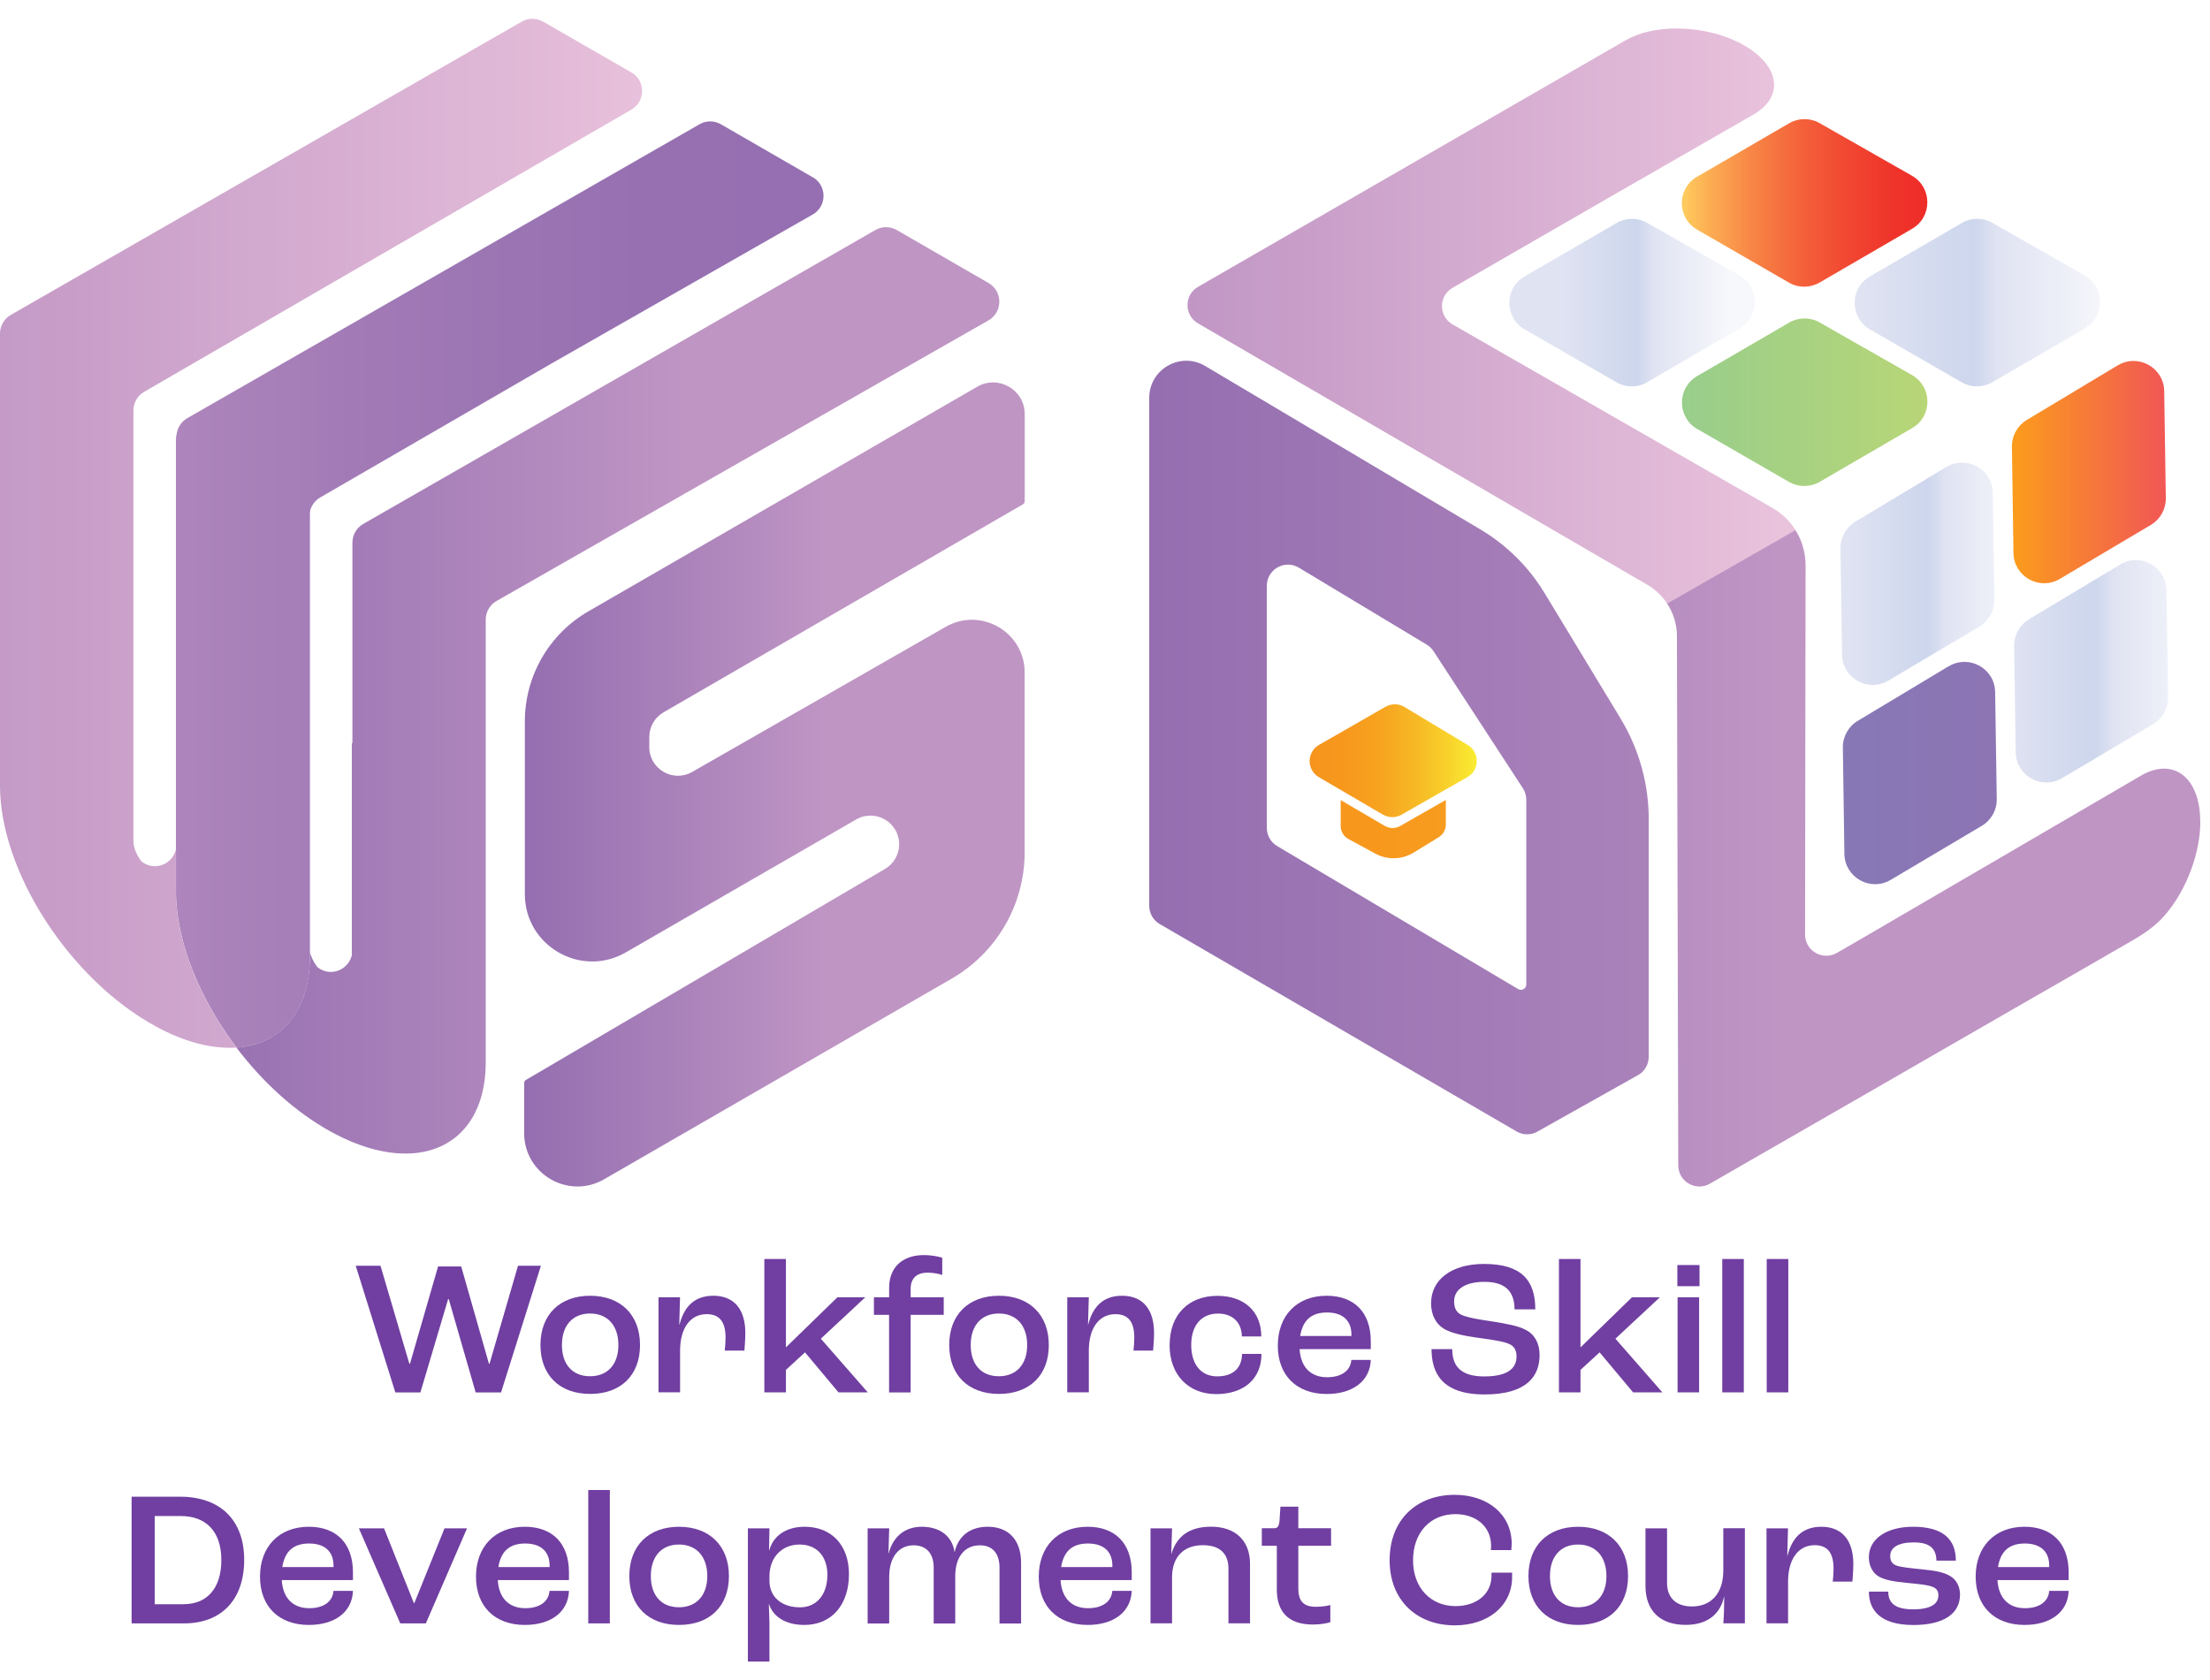 <svg width="71" height="54" viewBox="0 0 71 54" fill="none" xmlns="http://www.w3.org/2000/svg">
<g clip-path="url(#clip0_5264_11147)">
<path d="M26.111 5.697L23.161 3.994C22.947 3.871 22.684 3.869 22.472 3.994L6.017 13.438C5.836 13.542 5.714 13.72 5.681 13.923C5.662 13.984 5.653 14.05 5.653 14.116V28.648C5.653 30.255 6.415 32.102 7.596 33.661C7.626 33.661 7.659 33.661 7.69 33.657C9.054 33.52 9.957 32.48 9.957 30.73V16.513C9.957 16.47 9.962 16.43 9.969 16.39C10.019 16.223 10.129 16.08 10.284 15.988L17.715 11.683L26.109 6.894C26.572 6.631 26.574 5.96 26.111 5.694V5.697Z" fill="url(#paint0_linear_5264_11147)"/>
<path d="M20.282 2.326L17.45 0.696C17.236 0.573 16.974 0.573 16.76 0.696L0.348 10.119C0.134 10.241 0 10.472 0 10.719V25.252C0 28.002 2.228 31.457 4.978 32.97C5.937 33.499 6.834 33.715 7.593 33.664C6.412 32.104 5.65 30.257 5.65 28.651V27.298C5.552 27.736 5.046 27.983 4.632 27.743C4.599 27.724 4.568 27.701 4.54 27.677C4.387 27.475 4.286 27.235 4.286 27.021V13.189C4.286 12.942 4.418 12.714 4.632 12.591L20.284 3.523C20.745 3.257 20.743 2.592 20.284 2.326H20.282Z" fill="url(#paint1_linear_5264_11147)"/>
<path d="M31.761 9.096L28.811 7.393C28.597 7.27 28.334 7.268 28.122 7.393L11.67 16.837C11.456 16.96 11.322 17.19 11.322 17.437V23.887C11.322 23.887 11.31 23.878 11.303 23.876V30.695C11.204 31.133 10.698 31.38 10.284 31.14C10.252 31.121 10.221 31.097 10.193 31.074C10.077 30.921 9.99 30.747 9.955 30.58V30.73C9.955 32.478 9.052 33.52 7.687 33.657C7.657 33.659 7.624 33.659 7.593 33.661C8.433 34.772 9.487 35.738 10.628 36.367C11.628 36.917 12.559 37.133 13.338 37.056C14.702 36.919 15.605 35.88 15.605 34.129V19.912C15.605 19.663 15.739 19.434 15.954 19.312L31.756 10.296C32.22 10.03 32.222 9.362 31.759 9.096H31.761Z" fill="url(#paint2_linear_5264_11147)"/>
<path d="M32.919 21.613C32.919 20.312 31.512 19.498 30.385 20.142L22.237 24.807C21.623 25.158 20.86 24.715 20.86 24.01V23.685C20.86 23.356 21.035 23.052 21.319 22.89L32.867 16.205C32.9 16.186 32.921 16.151 32.921 16.11V13.306C32.921 12.523 32.074 12.036 31.397 12.427L18.906 19.644C17.64 20.375 16.862 21.723 16.862 23.184V28.733C16.862 30.396 18.663 31.438 20.105 30.606L27.506 26.334C28.127 25.976 28.901 26.433 28.887 27.15C28.88 27.47 28.708 27.762 28.433 27.924L16.895 34.706C16.862 34.724 16.84 34.76 16.84 34.8V36.416C16.84 37.733 18.266 38.556 19.407 37.898L30.571 31.452C32.022 30.615 32.919 29.065 32.919 27.388V21.613Z" fill="url(#paint3_linear_5264_11147)"/>
<g filter="url(#filter0_d_5264_11147)">
<path d="M54.523 5.679L57.478 3.962C57.781 3.785 58.155 3.783 58.459 3.957L61.423 5.646C62.081 6.022 62.086 6.97 61.43 7.352L58.456 9.081C58.151 9.257 57.774 9.259 57.471 9.081L54.523 7.38C53.869 7.001 53.867 6.058 54.523 5.677V5.679Z" fill="url(#paint4_linear_5264_11147)"/>
<path d="M54.526 13.785L57.473 15.486C57.779 15.662 58.155 15.662 58.459 15.486L61.432 13.757C62.089 13.376 62.084 12.428 61.425 12.052L58.461 10.363C58.158 10.188 57.784 10.191 57.48 10.367L54.526 12.085C53.872 12.463 53.874 13.409 54.526 13.788V13.785Z" fill="url(#paint5_linear_5264_11147)"/>
<path d="M48.981 10.584L51.929 12.284C52.234 12.461 52.611 12.461 52.914 12.284L55.888 10.555C56.544 10.174 56.539 9.226 55.881 8.85L52.917 7.161C52.613 6.987 52.239 6.989 51.936 7.166L48.981 8.883C48.327 9.262 48.33 10.207 48.981 10.586V10.584Z" fill="url(#paint6_linear_5264_11147)"/>
<path d="M60.072 10.584L63.02 12.284C63.326 12.461 63.702 12.461 64.006 12.284L66.979 10.555C67.635 10.174 67.631 9.226 66.972 8.85L64.008 7.161C63.705 6.987 63.331 6.989 63.027 7.166L60.072 8.883C59.419 9.262 59.421 10.207 60.072 10.586V10.584Z" fill="url(#paint7_linear_5264_11147)"/>
<path d="M62.531 15.006L59.607 16.763C59.306 16.944 59.125 17.271 59.129 17.622L59.179 21.04C59.191 21.795 60.014 22.258 60.665 21.872L63.592 20.137C63.895 19.958 64.079 19.628 64.074 19.276L64.022 15.836C64.01 15.079 63.182 14.618 62.531 15.008V15.006Z" fill="url(#paint8_linear_5264_11147)"/>
<path d="M69.604 18.97C69.593 18.212 68.764 17.751 68.113 18.142L65.187 19.899C64.885 20.08 64.704 20.407 64.709 20.758L64.758 24.175C64.77 24.931 65.594 25.394 66.245 25.008L69.171 23.272C69.475 23.093 69.658 22.764 69.654 22.411L69.602 18.972L69.604 18.97Z" fill="url(#paint9_linear_5264_11147)"/>
<path d="M62.606 21.409L59.682 23.166C59.381 23.348 59.2 23.674 59.205 24.025L59.254 27.443C59.266 28.198 60.089 28.661 60.741 28.276L63.667 26.54C63.971 26.361 64.154 26.032 64.149 25.679L64.097 22.239C64.086 21.482 63.258 21.021 62.606 21.412V21.409Z" fill="url(#paint10_linear_5264_11147)"/>
<path d="M68.038 11.739L65.114 13.496C64.813 13.677 64.632 14.004 64.636 14.354L64.686 17.772C64.697 18.527 65.521 18.991 66.172 18.605L69.099 16.869C69.402 16.69 69.585 16.361 69.581 16.008L69.529 12.569C69.517 11.812 68.689 11.351 68.038 11.741V11.739Z" fill="url(#paint11_linear_5264_11147)"/>
<path d="M56.939 16.321L46.667 10.426C46.213 10.165 46.21 9.509 46.667 9.248L51.734 6.324L56.34 3.677C56.403 3.642 56.462 3.602 56.516 3.562C57.203 3.056 57.142 2.296 56.394 1.701C56.292 1.621 56.182 1.544 56.057 1.471L56.048 1.466C55.911 1.386 55.766 1.315 55.613 1.252C54.512 0.798 53.091 0.796 52.235 1.29L38.49 9.217C38.038 9.478 38.036 10.13 38.49 10.393L52.936 18.8C53.194 18.951 53.406 19.16 53.566 19.403L57.69 17.043C57.506 16.752 57.255 16.502 56.946 16.326L56.939 16.321Z" fill="url(#paint12_linear_5264_11147)"/>
<path d="M70.686 26.38C70.684 25.883 70.573 25.483 70.39 25.199C70.117 24.775 69.68 24.604 69.164 24.756C69.037 24.794 68.908 24.851 68.774 24.931L59.903 30.108L59.012 30.623C58.558 30.884 57.991 30.557 57.991 30.033L58.007 18.168C58.007 17.761 57.892 17.37 57.683 17.036L53.559 19.395C53.759 19.699 53.874 20.056 53.874 20.433L53.917 37.45C53.917 37.972 54.483 38.299 54.935 38.038C55.086 37.951 55.234 37.866 55.384 37.779C55.787 37.546 56.189 37.316 56.593 37.083C57.179 36.746 57.765 36.408 58.353 36.071C59.054 35.669 59.753 35.264 60.454 34.862C61.197 34.434 61.943 34.006 62.686 33.575C63.406 33.161 64.123 32.747 64.843 32.333C65.467 31.974 66.092 31.614 66.716 31.256C67.174 30.99 67.635 30.727 68.094 30.461C68.609 30.165 69.127 29.894 69.524 29.44C69.91 29.003 70.2 28.478 70.399 27.932C70.583 27.426 70.691 26.895 70.689 26.389V26.377L70.686 26.38Z" fill="url(#paint13_linear_5264_11147)"/>
<path d="M52.068 23.096L49.623 19.061C49.113 18.217 48.4 17.511 47.551 17.008L38.72 11.762C37.925 11.289 36.921 11.863 36.921 12.788V29.108C36.921 29.348 37.046 29.569 37.253 29.692L48.715 36.356C48.911 36.474 49.151 36.483 49.355 36.386L52.58 34.575C52.818 34.462 52.968 34.225 52.968 33.961V26.326C52.968 25.187 52.656 24.07 52.065 23.093L52.068 23.096ZM49.035 31.635C49.035 31.696 49.002 31.755 48.948 31.785C48.894 31.816 48.828 31.816 48.774 31.785L41.033 27.191C40.826 27.069 40.699 26.845 40.699 26.605V18.826C40.699 18.297 41.275 17.97 41.729 18.243L45.836 20.715C45.923 20.769 45.999 20.84 46.055 20.927L48.925 25.331C48.998 25.441 49.035 25.57 49.035 25.702V31.635Z" fill="url(#paint14_linear_5264_11147)"/>
<path d="M44.498 26.547L43.072 25.712V26.544C43.072 26.718 43.169 26.881 43.322 26.963L44.182 27.431C44.571 27.643 45.041 27.629 45.417 27.398L46.222 26.904C46.363 26.817 46.45 26.664 46.45 26.497V25.707L44.978 26.547C44.829 26.631 44.646 26.631 44.5 26.544L44.498 26.547Z" fill="url(#paint15_linear_5264_11147)"/>
<path d="M47.156 23.943L45.121 22.719C44.935 22.607 44.702 22.604 44.514 22.712L42.376 23.938C41.976 24.166 41.974 24.742 42.371 24.975L42.637 25.131L44.425 26.177C44.611 26.285 44.839 26.288 45.025 26.182L46.871 25.128L47.142 24.975C47.539 24.75 47.546 24.178 47.154 23.94L47.156 23.943Z" fill="url(#paint16_linear_5264_11147)"/>
</g>
<path d="M11.425 40.676H12.224L13.151 43.825H13.171L14.074 40.7H14.817L15.708 43.825H15.727L16.642 40.676H17.378L16.097 44.748H15.282L14.417 41.748H14.397L13.506 44.748H12.701L11.428 40.676H11.425Z" fill="#703FA1"/>
<path d="M17.363 43.224C17.363 42.247 17.986 41.64 18.959 41.64C19.932 41.64 20.562 42.247 20.562 43.224C20.562 44.201 19.938 44.795 18.959 44.795C17.98 44.795 17.363 44.195 17.363 43.224ZM19.867 43.224C19.867 42.6 19.521 42.211 18.957 42.211C18.393 42.211 18.053 42.6 18.053 43.224C18.053 43.848 18.393 44.227 18.957 44.227C19.521 44.227 19.867 43.844 19.867 43.224Z" fill="#703FA1"/>
<path d="M21.154 41.69H21.847L21.823 42.568H21.83C21.972 42.017 22.288 41.64 22.919 41.64C23.581 41.64 23.945 42.073 23.945 42.835C23.945 43.026 23.926 43.274 23.915 43.403H23.284C23.297 43.284 23.31 43.132 23.31 42.987C23.31 42.473 23.112 42.232 22.703 42.232C22.178 42.232 21.849 42.678 21.849 43.407V44.743H21.156V41.688L21.154 41.69Z" fill="#703FA1"/>
<path d="M24.556 40.459H25.249V43.293H25.255L26.902 41.69H27.799L26.37 43.02L27.879 44.745H26.938L25.862 43.459L25.249 44.023V44.745H24.556V40.459Z" fill="#703FA1"/>
<path d="M28.565 42.254H28.076V41.69H28.565V41.386C28.565 40.706 29.017 40.334 29.677 40.334C29.949 40.334 30.172 40.384 30.271 40.42V40.971C30.172 40.941 30.011 40.898 29.8 40.898C29.447 40.898 29.256 41.083 29.256 41.417V41.69H30.319V42.254H29.256V44.748H28.563V42.254H28.565Z" fill="#703FA1"/>
<path d="M30.495 43.224C30.495 42.247 31.119 41.64 32.092 41.64C33.065 41.64 33.695 42.247 33.695 43.224C33.695 44.201 33.071 44.795 32.092 44.795C31.113 44.795 30.495 44.195 30.495 43.224ZM33 43.224C33 42.6 32.654 42.211 32.09 42.211C31.526 42.211 31.186 42.6 31.186 43.224C31.186 43.848 31.526 44.227 32.09 44.227C32.654 44.227 33 43.844 33 43.224Z" fill="#703FA1"/>
<path d="M34.287 41.69H34.98L34.954 42.568H34.96C35.102 42.017 35.419 41.64 36.049 41.64C36.712 41.64 37.076 42.073 37.076 42.835C37.076 43.026 37.056 43.274 37.045 43.403H36.415C36.428 43.284 36.441 43.132 36.441 42.987C36.441 42.473 36.243 42.232 35.834 42.232C35.309 42.232 34.98 42.678 34.98 43.407V44.743H34.287V41.688V41.69Z" fill="#703FA1"/>
<path d="M37.577 43.22C37.577 42.243 38.19 41.643 39.111 41.643C39.965 41.643 40.521 42.138 40.521 42.949H39.897C39.89 42.49 39.593 42.213 39.131 42.213C38.599 42.213 38.27 42.589 38.27 43.222C38.27 43.855 38.593 44.231 39.105 44.231C39.617 44.231 39.897 43.96 39.903 43.508H40.527C40.527 44.324 39.946 44.801 39.072 44.801C38.199 44.801 37.575 44.201 37.575 43.224L37.577 43.22Z" fill="#703FA1"/>
<path d="M44.041 43.355H41.752C41.788 43.943 42.117 44.259 42.636 44.259C43.081 44.259 43.385 44.061 43.415 43.702H44.039C44.015 44.382 43.458 44.797 42.623 44.797C41.659 44.797 41.052 44.203 41.052 43.243C41.052 42.284 41.659 41.64 42.623 41.64C43.488 41.64 44.039 42.155 44.039 43.106V43.353L44.041 43.355ZM43.417 42.891C43.417 42.432 43.133 42.178 42.632 42.178C42.13 42.178 41.853 42.426 41.771 42.934H43.417V42.891Z" fill="#703FA1"/>
<path d="M45.989 43.355H46.656C46.656 43.876 46.903 44.233 47.682 44.233C48.511 44.233 48.721 43.923 48.721 43.59C48.721 43.368 48.629 43.237 48.437 43.17C48.233 43.091 47.794 43.035 47.441 42.985C47.032 42.929 46.6 42.837 46.378 42.695C46.131 42.54 45.976 42.262 45.976 41.879C45.976 41.137 46.613 40.618 47.678 40.618C48.885 40.618 49.324 41.15 49.324 42.077H48.657C48.657 41.477 48.33 41.193 47.693 41.193C47.056 41.193 46.716 41.447 46.716 41.817C46.716 42.045 46.795 42.183 46.957 42.256C47.136 42.342 47.594 42.417 47.947 42.467C48.373 42.536 48.769 42.602 49.023 42.74C49.3 42.882 49.462 43.166 49.462 43.545C49.462 44.201 49.079 44.812 47.693 44.812C46.307 44.812 45.991 44.1 45.991 43.358L45.989 43.355Z" fill="#703FA1"/>
<path d="M50.084 40.459H50.776V43.293H50.783L52.429 41.69H53.326L51.898 43.02L53.406 44.745H52.466L51.39 43.459L50.776 44.023V44.745H50.084V40.459Z" fill="#703FA1"/>
<path d="M53.888 40.653H54.6V41.333H53.888V40.653ZM53.895 41.69H54.587V44.745H53.895V41.69Z" fill="#703FA1"/>
<path d="M55.33 40.459H56.023V44.745H55.33V40.459Z" fill="#703FA1"/>
<path d="M56.759 40.459H57.452V44.745H56.759V40.459Z" fill="#703FA1"/>
<path d="M4.228 48.098H5.785C7.059 48.098 7.845 48.834 7.845 50.127C7.845 51.421 7.102 52.169 5.915 52.169H4.228V48.098ZM5.904 51.552C6.633 51.552 7.111 51.063 7.111 50.13C7.111 49.196 6.597 48.72 5.818 48.72H4.97V51.554H5.904V51.552Z" fill="#703FA1"/>
<path d="M11.342 50.777H9.052C9.089 51.365 9.418 51.681 9.936 51.681C10.382 51.681 10.685 51.483 10.715 51.124H11.339C11.316 51.804 10.758 52.219 9.923 52.219C8.959 52.219 8.353 51.625 8.353 50.667C8.353 49.71 8.959 49.064 9.923 49.064C10.789 49.064 11.339 49.579 11.339 50.53V50.777H11.342ZM10.715 50.315C10.715 49.856 10.431 49.602 9.93 49.602C9.429 49.602 9.151 49.85 9.069 50.358H10.715V50.315Z" fill="#703FA1"/>
<path d="M11.527 49.114H12.338L13.298 51.52H13.31L14.281 49.114H15.004L13.681 52.169H12.859L11.529 49.114H11.527Z" fill="#703FA1"/>
<path d="M18.281 50.777H15.992C16.028 51.365 16.358 51.681 16.876 51.681C17.322 51.681 17.625 51.483 17.655 51.124H18.279C18.256 51.804 17.698 52.219 16.863 52.219C15.899 52.219 15.292 51.625 15.292 50.667C15.292 49.71 15.899 49.064 16.863 49.064C17.728 49.064 18.279 49.579 18.279 50.53V50.777H18.281ZM17.657 50.315C17.657 49.856 17.373 49.602 16.872 49.602C16.37 49.602 16.093 49.85 16.011 50.358H17.657V50.315Z" fill="#703FA1"/>
<path d="M18.899 47.883H19.592V52.169H18.899V47.883Z" fill="#703FA1"/>
<path d="M20.218 50.648C20.218 49.671 20.842 49.064 21.815 49.064C22.787 49.064 23.418 49.671 23.418 50.648C23.418 51.625 22.794 52.219 21.815 52.219C20.835 52.219 20.218 51.618 20.218 50.648ZM22.723 50.648C22.723 50.024 22.376 49.635 21.812 49.635C21.249 49.635 20.909 50.024 20.909 50.648C20.909 51.272 21.249 51.651 21.812 51.651C22.376 51.651 22.723 51.268 22.723 50.648Z" fill="#703FA1"/>
<path d="M24.027 49.114H24.72L24.707 49.826H24.713C24.838 49.361 25.245 49.064 25.852 49.064C26.723 49.064 27.274 49.665 27.274 50.586C27.274 51.575 26.717 52.219 25.839 52.219C25.232 52.219 24.836 51.948 24.707 51.552H24.7C24.707 51.756 24.72 52.073 24.72 52.195V53.396H24.027V49.114ZM26.581 50.605C26.581 50.018 26.241 49.635 25.69 49.635C25.139 49.635 24.73 50.024 24.72 50.637V50.799C24.72 51.319 25.109 51.653 25.703 51.653C26.235 51.653 26.581 51.244 26.581 50.607V50.605Z" fill="#703FA1"/>
<path d="M27.874 49.114H28.567L28.544 49.919H28.55C28.686 49.394 29.058 49.064 29.613 49.064C30.207 49.064 30.59 49.374 30.665 49.869H30.672C30.784 49.374 31.154 49.064 31.735 49.064C32.415 49.064 32.804 49.503 32.804 50.222V52.172H32.111V50.377C32.111 49.931 31.894 49.66 31.481 49.66C30.999 49.66 30.689 50.02 30.689 50.657V52.172H29.996V50.366C29.996 49.934 29.768 49.66 29.353 49.66C28.884 49.66 28.567 50.026 28.567 50.68V52.172H27.874V49.114Z" fill="#703FA1"/>
<path d="M36.361 50.777H34.072C34.108 51.365 34.437 51.681 34.956 51.681C35.401 51.681 35.705 51.483 35.735 51.124H36.359C36.333 51.804 35.778 52.219 34.943 52.219C33.979 52.219 33.372 51.625 33.372 50.667C33.372 49.71 33.979 49.064 34.943 49.064C35.808 49.064 36.359 49.579 36.359 50.53V50.777H36.361ZM35.737 50.315C35.737 49.856 35.453 49.602 34.952 49.602C34.45 49.602 34.173 49.85 34.091 50.358H35.737V50.315Z" fill="#703FA1"/>
<path d="M36.962 49.114H37.654L37.629 49.929H37.635C37.803 49.379 38.199 49.062 38.909 49.062C39.681 49.062 40.159 49.501 40.159 50.256V52.167H39.466V50.411C39.466 49.929 39.193 49.656 38.644 49.656C38.038 49.656 37.654 50.022 37.654 50.689V52.167H36.962V49.112V49.114Z" fill="#703FA1"/>
<path d="M41.02 51.081V49.675H40.538V49.112H40.927C41.046 49.112 41.089 49.049 41.106 48.877L41.136 48.419H41.711V49.112H42.763V49.675H41.711V51.042C41.711 51.438 41.859 51.636 42.281 51.636C42.453 51.636 42.651 51.606 42.739 51.58V52.131C42.647 52.161 42.436 52.206 42.182 52.206C41.347 52.206 41.02 51.754 41.02 51.081Z" fill="#703FA1"/>
<path d="M44.644 50.14C44.644 48.84 45.509 48.038 46.735 48.038C47.805 48.038 48.566 48.675 48.566 49.615C48.566 49.658 48.56 49.74 48.554 49.813H47.897C47.904 49.757 47.904 49.708 47.904 49.678C47.904 49.053 47.415 48.658 46.759 48.658C45.967 48.658 45.397 49.232 45.397 50.142C45.397 51.053 45.991 51.614 46.759 51.614C47.439 51.614 47.917 51.225 47.917 50.637V50.538H48.579V50.68C48.579 51.601 47.813 52.232 46.735 52.232C45.524 52.232 44.644 51.434 44.644 50.14Z" fill="#703FA1"/>
<path d="M49.104 50.648C49.104 49.671 49.728 49.064 50.701 49.064C51.674 49.064 52.304 49.671 52.304 50.648C52.304 51.625 51.68 52.219 50.701 52.219C49.722 52.219 49.104 51.618 49.104 50.648ZM51.609 50.648C51.609 50.024 51.263 49.635 50.699 49.635C50.135 49.635 49.795 50.024 49.795 50.648C49.795 51.272 50.135 51.651 50.699 51.651C51.263 51.651 51.609 51.268 51.609 50.648Z" fill="#703FA1"/>
<path d="M52.864 50.969V49.114H53.557V50.87C53.557 51.352 53.854 51.625 54.355 51.625C54.972 51.625 55.364 51.21 55.364 50.467V49.112H56.057V52.167H55.364C55.383 51.963 55.394 51.636 55.394 51.313H55.388C55.259 51.894 54.831 52.217 54.151 52.217C53.352 52.217 52.864 51.778 52.864 50.967V50.969Z" fill="#703FA1"/>
<path d="M56.75 49.114H57.443L57.419 49.992H57.426C57.568 49.441 57.884 49.064 58.514 49.064C59.177 49.064 59.541 49.497 59.541 50.259C59.541 50.45 59.522 50.698 59.511 50.827H58.88C58.893 50.708 58.906 50.556 58.906 50.411C58.906 49.897 58.708 49.656 58.299 49.656C57.774 49.656 57.445 50.102 57.445 50.831V52.167H56.752V49.112L56.75 49.114Z" fill="#703FA1"/>
<path d="M60.04 51.149H60.664C60.664 51.502 60.869 51.718 61.462 51.718C62.026 51.718 62.274 51.545 62.274 51.266C62.274 51.147 62.231 51.042 62.069 50.988C61.921 50.932 61.63 50.902 61.29 50.87C60.815 50.827 60.492 50.764 60.307 50.629C60.139 50.504 60.04 50.282 60.04 50.048C60.04 49.434 60.634 49.064 61.462 49.064C62.416 49.064 62.835 49.46 62.835 50.153H62.211C62.205 49.757 61.988 49.566 61.482 49.566C60.976 49.566 60.727 49.738 60.727 49.998C60.727 50.127 60.757 50.252 60.938 50.315C61.086 50.364 61.377 50.394 61.749 50.433C62.181 50.476 62.429 50.519 62.646 50.644C62.85 50.756 62.969 50.99 62.969 51.238C62.969 51.857 62.448 52.221 61.471 52.221C60.419 52.221 60.042 51.752 60.042 51.152L60.04 51.149Z" fill="#703FA1"/>
<path d="M66.461 50.777H64.172C64.208 51.365 64.537 51.681 65.056 51.681C65.502 51.681 65.805 51.483 65.835 51.124H66.459C66.436 51.804 65.878 52.219 65.043 52.219C64.079 52.219 63.472 51.625 63.472 50.667C63.472 49.71 64.079 49.064 65.043 49.064C65.908 49.064 66.459 49.579 66.459 50.53V50.777H66.461ZM65.835 50.315C65.835 49.856 65.551 49.602 65.05 49.602C64.548 49.602 64.271 49.85 64.189 50.358H65.835V50.315Z" fill="#703FA1"/>
</g>
<defs>
<filter id="filter0_d_5264_11147" x="36.168" y="0.162" width="35.274" height="38.72" filterUnits="userSpaceOnUse" color-interpolation-filters="sRGB">
<feFlood flood-opacity="0" result="BackgroundImageFix"/>
<feColorMatrix in="SourceAlpha" type="matrix" values="0 0 0 0 0 0 0 0 0 0 0 0 0 0 0 0 0 0 127 0" result="hardAlpha"/>
<feOffset/>
<feGaussianBlur stdDeviation="0.376"/>
<feColorMatrix type="matrix" values="0 0 0 0 0 0 0 0 0 0 0 0 0 0 0 0 0 0 0.2 0"/>
<feBlend mode="normal" in2="BackgroundImageFix" result="effect1_dropShadow_5264_11147"/>
<feBlend mode="normal" in="SourceGraphic" in2="effect1_dropShadow_5264_11147" result="shape"/>
</filter>
<linearGradient id="paint0_linear_5264_11147" x1="-0.004" y1="19.369" x2="42.218" y2="19.369" gradientUnits="userSpaceOnUse">
<stop stop-color="#BF95C4"/>
<stop offset="0.11" stop-color="#B087BD"/>
<stop offset="0.29" stop-color="#A079B5"/>
<stop offset="0.49" stop-color="#9670B1"/>
<stop offset="0.77" stop-color="#946EB0"/>
</linearGradient>
<linearGradient id="paint1_linear_5264_11147" x1="-3.72" y1="19.365" x2="38.497" y2="19.365" gradientUnits="userSpaceOnUse">
<stop stop-color="#BE93C3"/>
<stop offset="0.6" stop-color="#E9C2DC"/>
</linearGradient>
<linearGradient id="paint2_linear_5264_11147" x1="5.796" y1="22.813" x2="32.923" y2="22.813" gradientUnits="userSpaceOnUse">
<stop stop-color="#946EB0"/>
<stop offset="0.6" stop-color="#BF95C4"/>
</linearGradient>
<linearGradient id="paint3_linear_5264_11147" x1="16.838" y1="25.209" x2="32.919" y2="25.209" gradientUnits="userSpaceOnUse">
<stop stop-color="#946EB0"/>
<stop offset="0.6" stop-color="#BF95C4"/>
</linearGradient>
<linearGradient id="paint4_linear_5264_11147" x1="53.919" y1="19.524" x2="64.034" y2="19.524" gradientUnits="userSpaceOnUse">
<stop offset="0.02" stop-color="#FFCA5D"/>
<stop offset="0.1" stop-color="#FCAD53"/>
<stop offset="0.24" stop-color="#F78445"/>
<stop offset="0.39" stop-color="#F4613A"/>
<stop offset="0.54" stop-color="#F14731"/>
<stop offset="0.68" stop-color="#EF342B"/>
<stop offset="0.84" stop-color="#EE2827"/>
<stop offset="1" stop-color="#EE2526"/>
</linearGradient>
<linearGradient id="paint5_linear_5264_11147" x1="36.912" y1="19.511" x2="70.688" y2="19.511" gradientUnits="userSpaceOnUse">
<stop offset="0.02" stop-color="#55BCB6"/>
<stop offset="1" stop-color="#DCDF60"/>
</linearGradient>
<linearGradient id="paint6_linear_5264_11147" x1="50.155" y1="19.511" x2="55.566" y2="19.511" gradientUnits="userSpaceOnUse">
<stop stop-color="#E0E3F2"/>
<stop offset="0.45" stop-color="#CDD6ED"/>
<stop offset="0.55" stop-color="#E0E3F2"/>
<stop offset="1" stop-color="#F7F8FC"/>
</linearGradient>
<linearGradient id="paint7_linear_5264_11147" x1="59.8" y1="-9.919" x2="67.798" y2="-9.919" gradientUnits="userSpaceOnUse">
<stop stop-color="#E0E3F2"/>
<stop offset="0.45" stop-color="#CDD6ED"/>
<stop offset="0.55" stop-color="#E0E3F2"/>
<stop offset="1" stop-color="#F7F8FC"/>
</linearGradient>
<linearGradient id="paint8_linear_5264_11147" x1="59.329" y1="19.506" x2="65.093" y2="19.506" gradientUnits="userSpaceOnUse">
<stop stop-color="#E0E3F2"/>
<stop offset="0.45" stop-color="#CDD6ED"/>
<stop offset="0.55" stop-color="#E0E3F2"/>
<stop offset="1" stop-color="#F7F8FC"/>
</linearGradient>
<linearGradient id="paint9_linear_5264_11147" x1="64.505" y1="19.512" x2="70.704" y2="19.512" gradientUnits="userSpaceOnUse">
<stop stop-color="#E0E3F2"/>
<stop offset="0.45" stop-color="#CDD6ED"/>
<stop offset="0.55" stop-color="#E0E3F2"/>
<stop offset="1" stop-color="#F7F8FC"/>
</linearGradient>
<linearGradient id="paint10_linear_5264_11147" x1="36.922" y1="19.518" x2="70.672" y2="19.518" gradientUnits="userSpaceOnUse">
<stop offset="0.02" stop-color="#6A8ABE"/>
<stop offset="1" stop-color="#966FB1"/>
</linearGradient>
<linearGradient id="paint11_linear_5264_11147" x1="62.682" y1="18.08" x2="70.573" y2="18.08" gradientUnits="userSpaceOnUse">
<stop offset="0.02" stop-color="#FFB607"/>
<stop offset="1" stop-color="#EF4861"/>
</linearGradient>
<linearGradient id="paint12_linear_5264_11147" x1="36.914" y1="19.516" x2="70.677" y2="19.516" gradientUnits="userSpaceOnUse">
<stop stop-color="#BE93C3"/>
<stop offset="0.6" stop-color="#E9C2DC"/>
</linearGradient>
<linearGradient id="paint13_linear_5264_11147" x1="36.921" y1="19.524" x2="70.684" y2="19.524" gradientUnits="userSpaceOnUse">
<stop stop-color="#946EB0"/>
<stop offset="0.6" stop-color="#BF95C4"/>
</linearGradient>
<linearGradient id="paint14_linear_5264_11147" x1="36.921" y1="19.526" x2="70.689" y2="19.526" gradientUnits="userSpaceOnUse">
<stop stop-color="#946EB0"/>
<stop offset="0.91" stop-color="#BF95C4"/>
</linearGradient>
<linearGradient id="paint15_linear_5264_11147" x1="36.921" y1="19.599" x2="70.689" y2="19.599" gradientUnits="userSpaceOnUse">
<stop stop-color="#F7941D"/>
<stop offset="0.21" stop-color="#F7981D"/>
<stop offset="0.43" stop-color="#F7A420"/>
<stop offset="0.64" stop-color="#F7B925"/>
<stop offset="0.85" stop-color="#F8D52C"/>
<stop offset="1" stop-color="#F9ED32"/>
</linearGradient>
<linearGradient id="paint16_linear_5264_11147" x1="42.075" y1="24.448" x2="47.445" y2="24.448" gradientUnits="userSpaceOnUse">
<stop stop-color="#F7941D"/>
<stop offset="0.21" stop-color="#F7981D"/>
<stop offset="0.43" stop-color="#F7A420"/>
<stop offset="0.64" stop-color="#F7B925"/>
<stop offset="0.85" stop-color="#F8D52C"/>
<stop offset="1" stop-color="#F9ED32"/>
</linearGradient>
<clipPath id="clip0_5264_11147">
<rect width="70.689" height="52.792" fill="white" transform="translate(0 0.604)"/>
</clipPath>
</defs>
</svg>

